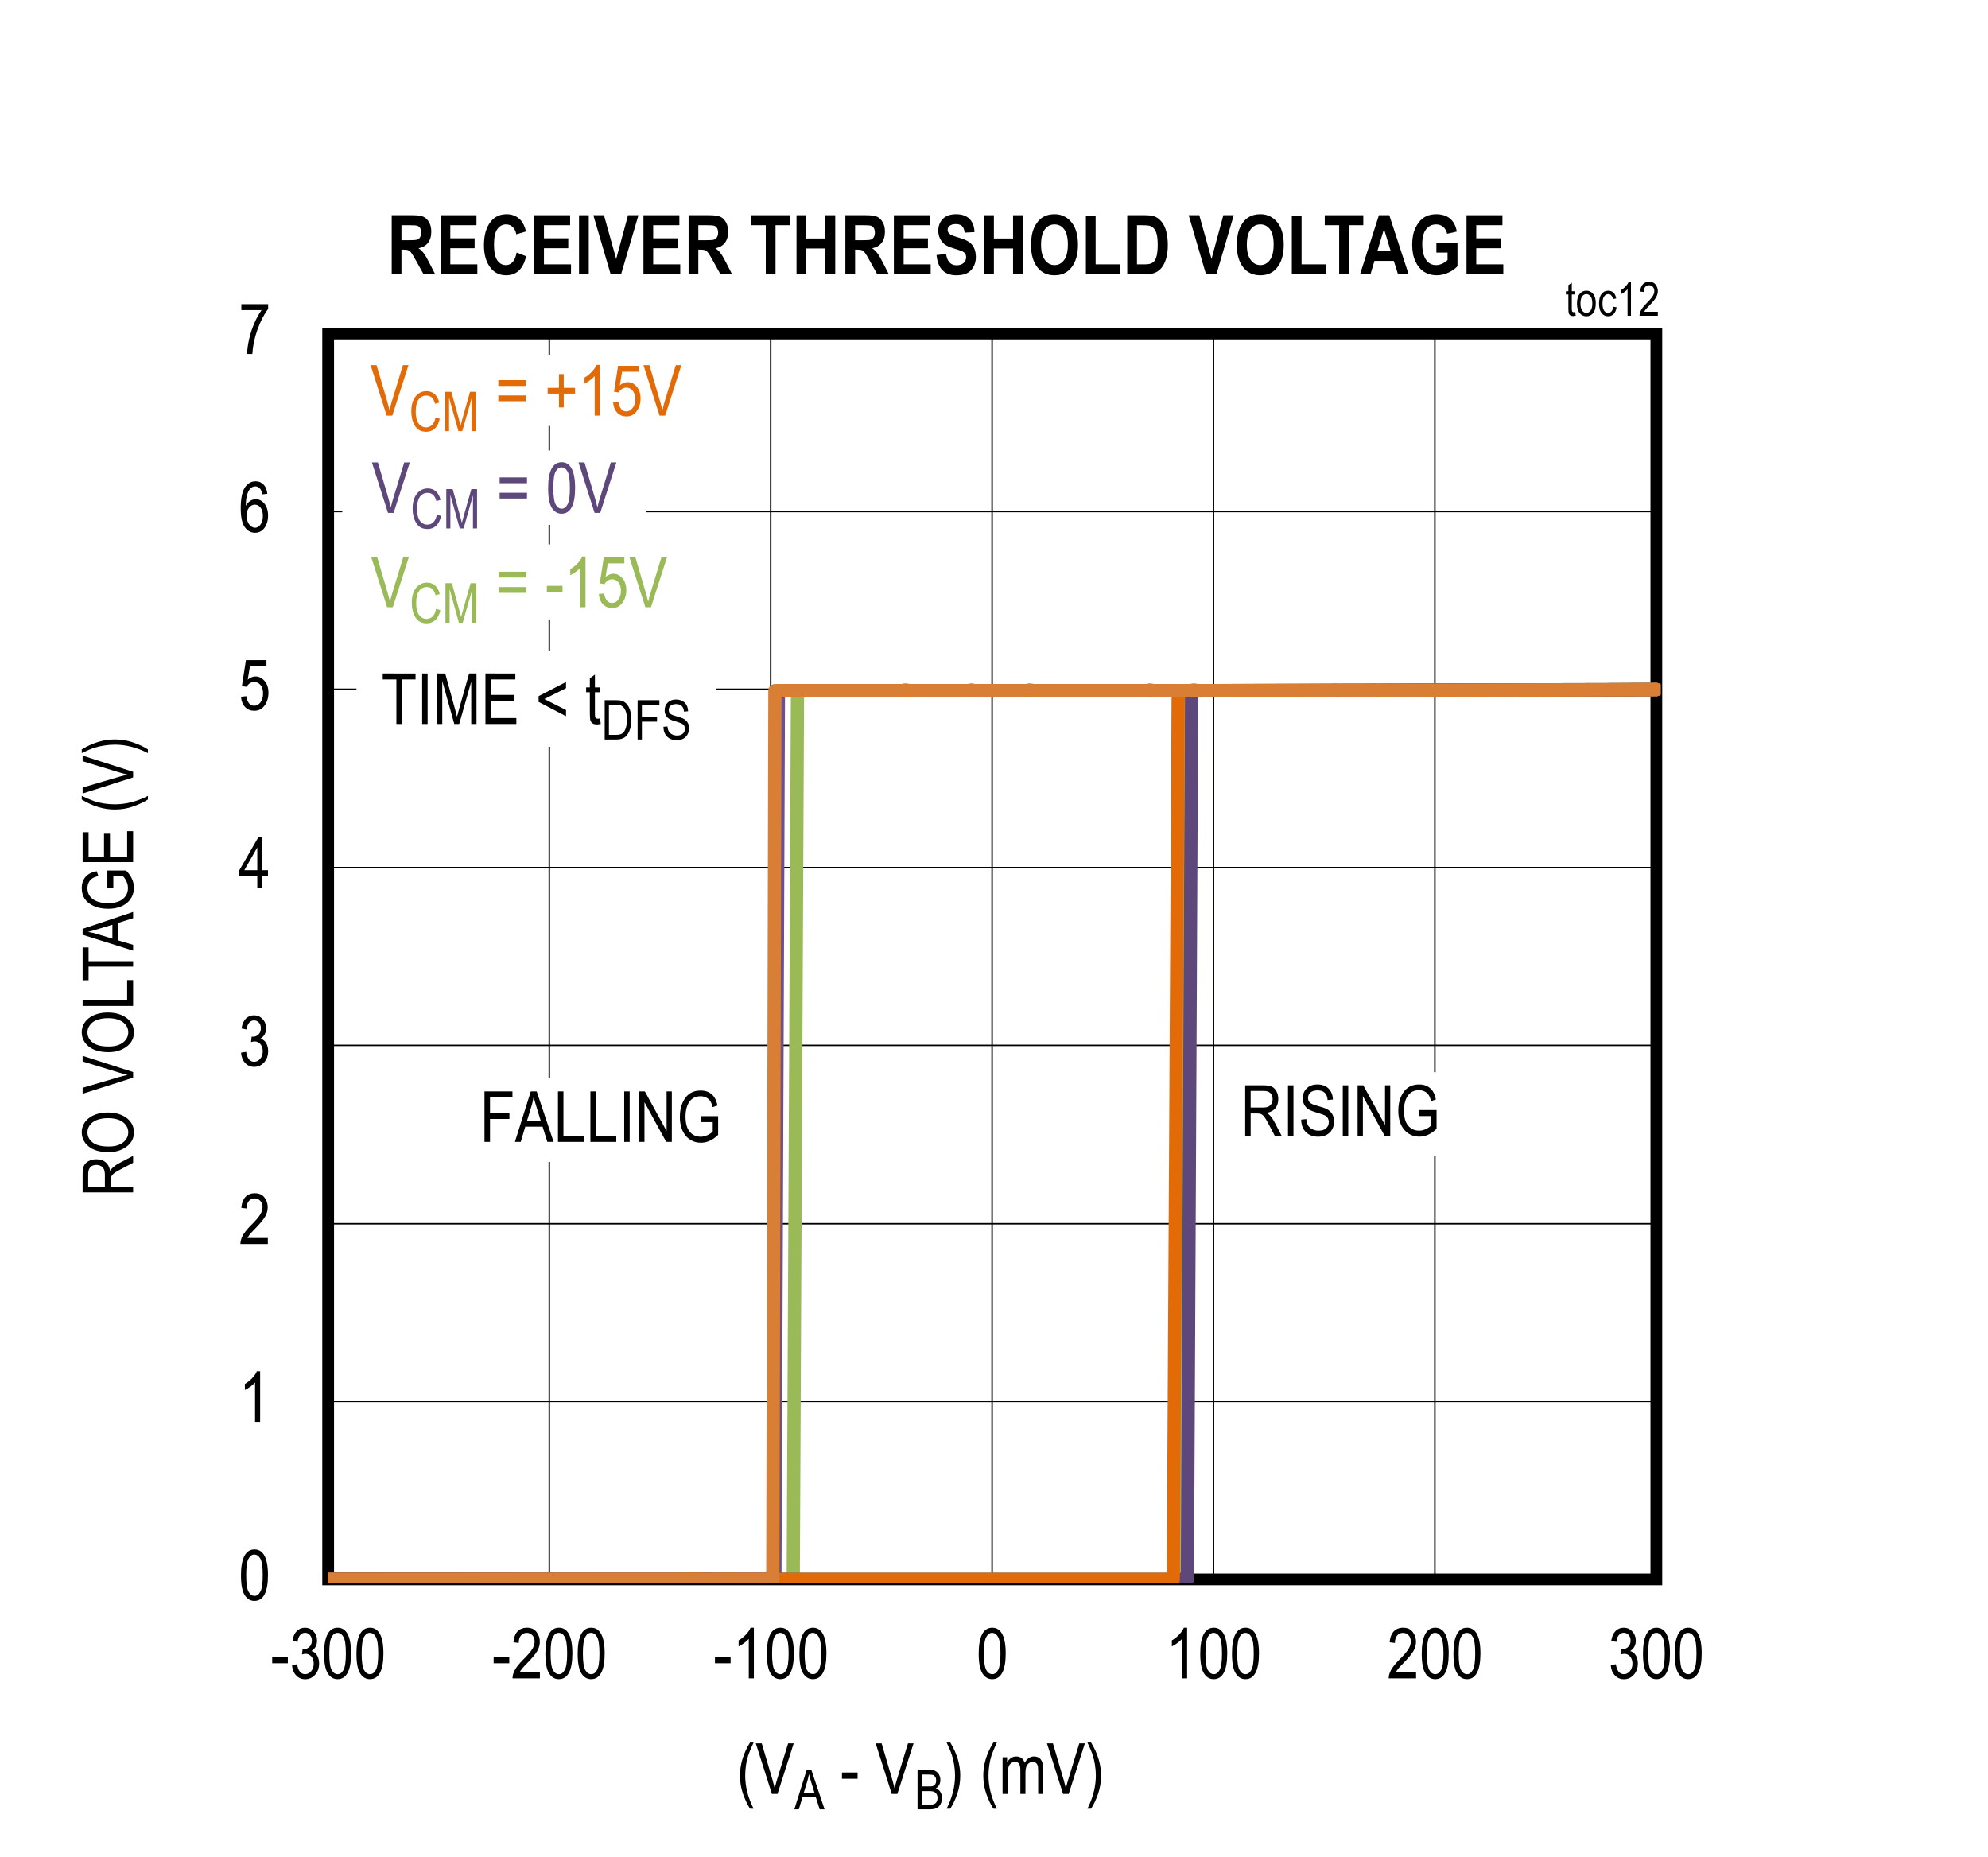 <?xml version="1.0" encoding="UTF-8"?>
<svg height="467.801pt" id="svg722" inkscape:version="0.92.5 (2060ec1f9f, 2020-04-08)" sodipodi:docname="chart12.svg" version="1.2" viewBox="0 0 500.762 467.801" width="500.762pt" xmlns="http://www.w3.org/2000/svg" xmlns:cc="http://creativecommons.org/ns#" xmlns:dc="http://purl.org/dc/elements/1.1/" xmlns:inkscape="http://www.inkscape.org/namespaces/inkscape" xmlns:rdf="http://www.w3.org/1999/02/22-rdf-syntax-ns#" xmlns:sodipodi="http://sodipodi.sourceforge.net/DTD/sodipodi-0.dtd" xmlns:svg="http://www.w3.org/2000/svg" xmlns:xlink="http://www.w3.org/1999/xlink">
  <rect x="0" y="0" width="500.762" height="467.801" fill="#333333" stroke="none"/>
  <sodipodi:namedview bordercolor="#666666" borderopacity="1" gridtolerance="10" guidetolerance="10" id="namedview724" inkscape:current-layer="svg722" inkscape:cx="333.92187" inkscape:cy="311.96875" inkscape:pageopacity="0" inkscape:pageshadow="2" inkscape:window-height="480" inkscape:window-maximized="0" inkscape:window-width="640" inkscape:window-x="0" inkscape:window-y="0" inkscape:zoom="0.26893939" objecttolerance="10" pagecolor="#ffffff" showgrid="false"/>
  <defs id="defs241">
    <g id="g230">
      <symbol id="glyph0-0" overflow="visible" style="overflow:visible">
        <path d="M 3.75,-11.109 H 0.375 V 0 H 3.75 Z m -0.391,0.375 v 10.281 h -2.562 v -10.281 z m 0,0" id="path2" inkscape:connector-curvature="0" style="stroke:none"/>
      </symbol>
      <symbol id="glyph0-1" overflow="visible" style="overflow:visible">
        <path d="m 0.578,-6.266 c 0,2.375 0.312,4.047 0.953,5.031 0.625,0.969 1.438,1.438 2.438,1.438 2.266,0 3.406,-2.234 3.406,-6.469 0,-2.375 -0.344,-4.094 -1.031,-5.172 -0.578,-0.891 -1.359,-1.328 -2.359,-1.328 -2.234,0 -3.406,2.219 -3.406,6.5 z m 1.312,0 c 0,-2.047 0.188,-3.438 0.578,-4.141 0.391,-0.719 0.875,-1.062 1.453,-1.062 0.641,0 1.156,0.344 1.547,1.047 0.391,0.703 0.594,2.078 0.594,4.156 0,2.047 -0.203,3.422 -0.594,4.125 C 5.078,-1.422 4.594,-1.062 4,-1.062 3.391,-1.062 2.875,-1.406 2.484,-2.109 2.094,-2.812 1.891,-4.203 1.891,-6.266 Z m 0,0" id="path5" inkscape:connector-curvature="0" style="stroke:none"/>
      </symbol>
      <symbol id="glyph0-2" overflow="visible" style="overflow:visible">
        <path d="m 4.578,-12.766 c -0.219,0.547 -0.609,1.125 -1.156,1.703 -0.531,0.578 -1.156,1.078 -1.859,1.484 V -8.062 C 1.984,-8.25 2.438,-8.531 2.938,-8.891 3.422,-9.25 3.828,-9.609 4.125,-9.953 V 0 h 1.281 v -12.766 z m 0,0" id="path8" inkscape:connector-curvature="0" style="stroke:none"/>
      </symbol>
      <symbol id="glyph0-3" overflow="visible" style="overflow:visible">
        <path d="m 0.594,-3.359 c 0.078,1.094 0.438,1.969 1.047,2.609 0.625,0.656 1.375,0.969 2.266,0.969 0.969,0 1.797,-0.359 2.484,-1.109 C 7.062,-1.625 7.422,-2.578 7.422,-3.75 7.422,-4.859 7.047,-5.781 6.5,-6.312 6.234,-6.578 5.891,-6.781 5.469,-6.891 6.375,-7.406 6.906,-8.312 6.906,-9.469 c 0,-0.953 -0.297,-1.734 -0.891,-2.359 -0.578,-0.625 -1.312,-0.938 -2.141,-0.938 -0.812,0 -1.5,0.281 -2.062,0.828 -0.562,0.562 -0.922,1.375 -1.094,2.469 L 2,-9.188 c 0.172,-1.547 0.906,-2.297 1.891,-2.297 0.469,0 0.875,0.188 1.203,0.547 0.328,0.359 0.5,0.828 0.5,1.438 0,0.641 -0.203,1.156 -0.594,1.547 -0.391,0.391 -0.906,0.625 -1.531,0.578 l -0.203,-0.016 -0.156,1.375 c 0.359,-0.125 0.672,-0.172 0.906,-0.172 0.578,0 1.062,0.219 1.453,0.672 0.391,0.453 0.594,1.047 0.594,1.781 0,0.797 -0.219,1.438 -0.656,1.938 C 4.984,-1.312 4.469,-1.062 3.891,-1.062 c -1.078,0 -1.75,-0.844 -2.016,-2.5 z m 0,0" id="path11" inkscape:connector-curvature="0" style="stroke:none"/>
      </symbol>
      <symbol id="glyph0-4" overflow="visible" style="overflow:visible">
        <path d="M 5.969,-3.047 H 7.375 V -4.469 H 5.969 v -8.25 H 4.922 l -4.75,8.25 v 1.422 H 4.688 V 0 H 5.969 Z M 4.688,-10.203 V -4.469 H 1.422 Z m 0,0" id="path14" inkscape:connector-curvature="0" style="stroke:none"/>
      </symbol>
      <symbol id="glyph0-5" overflow="visible" style="overflow:visible">
        <path d="m 0.578,-3.328 c 0.094,1.109 0.438,1.969 1.062,2.609 0.609,0.625 1.391,0.922 2.281,0.922 1.094,0 1.953,-0.422 2.594,-1.312 C 7.172,-2 7.5,-3.078 7.5,-4.312 c 0,-1.25 -0.328,-2.266 -0.984,-3 C 5.875,-8.062 5.125,-8.438 4.25,-8.438 c -0.688,0 -1.359,0.281 -1.969,0.797 l 0.562,-3.406 H 7 v -1.5 H 1.828 l -1.016,6.531 1.203,0.188 C 2.406,-6.594 3.125,-7.047 3.906,-7.047 c 0.641,0 1.172,0.25 1.594,0.75 0.422,0.5 0.641,1.203 0.641,2.109 0,0.953 -0.219,1.719 -0.656,2.281 -0.438,0.562 -0.969,0.844 -1.578,0.844 -0.969,0 -1.766,-0.781 -1.984,-2.406 z m 0,0" id="path17" inkscape:connector-curvature="0" style="stroke:none"/>
      </symbol>
      <symbol id="glyph0-6" overflow="visible" style="overflow:visible">
        <path d="m 7.219,-9.609 c -0.109,-1.031 -0.438,-1.812 -0.969,-2.344 -0.547,-0.547 -1.203,-0.812 -1.984,-0.812 -1.094,0 -2,0.516 -2.703,1.562 -0.688,1.047 -1.047,2.797 -1.047,5.25 0,2.219 0.344,3.797 1.031,4.75 0.688,0.938 1.547,1.406 2.594,1.406 1.172,0 2.188,-0.625 2.797,-2 C 7.25,-2.5 7.406,-3.266 7.406,-4.125 c 0,-1.25 -0.312,-2.25 -0.922,-3 -0.625,-0.75 -1.344,-1.125 -2.172,-1.125 -0.984,0 -1.922,0.578 -2.516,1.688 0,-1.562 0.203,-2.734 0.594,-3.531 0.453,-0.938 1.047,-1.391 1.797,-1.391 0.469,0 0.891,0.203 1.219,0.609 0.234,0.281 0.422,0.75 0.547,1.391 z M 2,-4.125 c 0,-0.844 0.203,-1.5 0.609,-2 0.422,-0.5 0.906,-0.75 1.453,-0.75 0.562,0 1.062,0.25 1.453,0.75 0.391,0.5 0.578,1.203 0.578,2.094 0,0.922 -0.188,1.641 -0.594,2.172 C 5.109,-1.328 4.656,-1.062 4.156,-1.062 3.578,-1.062 3.078,-1.344 2.641,-1.906 2.219,-2.469 2,-3.203 2,-4.125 Z m 0,0" id="path20" inkscape:connector-curvature="0" style="stroke:none"/>
      </symbol>
      <symbol id="glyph0-7" overflow="visible" style="overflow:visible">
        <path d="m 5.766,-11.047 c -0.641,0.891 -1.25,1.984 -1.812,3.281 -0.562,1.281 -1,2.625 -1.328,4.047 C 2.312,-2.312 2.141,-1.062 2.125,0 H 3.438 C 3.562,-2.062 4,-4.141 4.766,-6.234 5.531,-8.328 6.406,-10.031 7.422,-11.344 v -1.203 h -6.75 v 1.5 z m 0,0" id="path23" inkscape:connector-curvature="0" style="stroke:none"/>
      </symbol>
      <symbol id="glyph0-8" overflow="visible" style="overflow:visible">
        <path d="m 4.391,-5.391 h -3.938 V -3.812 h 3.938 z m 0,0" id="path26" inkscape:connector-curvature="0" style="stroke:none"/>
      </symbol>
      <symbol id="glyph0-9" overflow="visible" style="overflow:visible">
        <path d="M 2.219,-1.5 C 2.344,-1.781 2.531,-2.062 2.75,-2.344 2.969,-2.641 3.469,-3.172 4.234,-3.953 5.438,-5.188 6.25,-6.172 6.672,-6.906 7.094,-7.656 7.312,-8.438 7.312,-9.25 c 0,-0.906 -0.281,-1.719 -0.828,-2.438 -0.547,-0.719 -1.344,-1.078 -2.406,-1.078 -1.953,0 -3.219,1.234 -3.406,3.672 L 2,-8.922 C 2,-9.75 2.188,-10.375 2.562,-10.812 c 0.391,-0.453 0.875,-0.656 1.469,-0.656 0.562,0 1.031,0.203 1.406,0.609 C 5.812,-10.453 6,-9.938 6,-9.281 c 0,0.562 -0.172,1.172 -0.547,1.828 -0.375,0.641 -1.156,1.562 -2.359,2.75 C 2.078,-3.672 1.375,-2.797 0.984,-2.031 0.594,-1.281 0.422,-0.609 0.438,0 h 6.891 v -1.5 z m 0,0" id="path29" inkscape:connector-curvature="0" style="stroke:none"/>
      </symbol>
      <symbol id="glyph0-10" overflow="visible" style="overflow:visible">
        <path d="m 4.312,3.734 c -1.422,-2.781 -2.125,-5.562 -2.125,-8.328 0,-1.812 0.297,-3.688 0.781,-5.172 0.266,-0.75 0.703,-1.812 1.344,-3.172 H 3.406 c -1.688,2.734 -2.531,5.516 -2.531,8.328 0,1.656 0.266,3.219 0.781,4.656 0.531,1.469 1.109,2.688 1.75,3.688 z m 0,0" id="path32" inkscape:connector-curvature="0" style="stroke:none"/>
      </symbol>
      <symbol id="glyph0-11" overflow="visible" style="overflow:visible">
        <path d="M 9.609,-12.719 H 8.203 L 5.375,-3.484 c -0.203,0.688 -0.391,1.391 -0.547,2.094 -0.156,-0.672 -0.344,-1.375 -0.547,-2.094 L 1.562,-12.719 h -1.5 L 4.109,0 H 5.531 Z m 0,0" id="path35" inkscape:connector-curvature="0" style="stroke:none"/>
      </symbol>
      <symbol id="glyph0-12" overflow="visible" style="overflow:visible">
        <path d="M 1.453,3.734 C 2.125,2.688 2.719,1.438 3.219,-0.016 c 0.5,-1.453 0.75,-2.984 0.75,-4.594 0,-2.812 -0.844,-5.594 -2.516,-8.328 H 0.531 c 0.656,1.359 1.094,2.422 1.328,3.172 0.25,0.75 0.438,1.562 0.578,2.469 0.141,0.891 0.219,1.781 0.219,2.703 0,2.766 -0.719,5.547 -2.125,8.328 z m 0,0" id="path38" inkscape:connector-curvature="0" style="stroke:none"/>
      </symbol>
      <symbol id="glyph0-13" overflow="visible" style="overflow:visible">
        <path d="" id="path41" inkscape:connector-curvature="0" style="stroke:none"/>
      </symbol>
      <symbol id="glyph0-14" overflow="visible" style="overflow:visible">
        <path d="m 2.234,-4.781 c 0,-1.25 0.156,-2.109 0.5,-2.578 0.344,-0.469 0.812,-0.703 1.391,-0.703 0.812,0 1.312,0.547 1.312,2.078 V 0 h 1.281 v -5.359 c 0,-0.938 0.172,-1.609 0.531,-2.047 0.344,-0.438 0.797,-0.656 1.344,-0.656 0.516,0 0.984,0.312 1.172,0.859 0.094,0.266 0.156,0.734 0.156,1.406 V 0 H 11.188 v -6.328 c 0,-2.156 -0.875,-3.094 -2.328,-3.094 -0.953,0 -1.734,0.531 -2.344,1.609 -0.297,-1.047 -1.062,-1.609 -2.125,-1.609 -0.953,0 -1.781,0.531 -2.297,1.5 V -9.219 H 0.953 V 0 h 1.281 z m 0,0" id="path44" inkscape:connector-curvature="0" style="stroke:none"/>
      </symbol>
      <symbol id="glyph0-15" overflow="visible" style="overflow:visible">
        <path d="m 0.797,-8.938 v 1.453 H 7.688 V -8.938 Z m 0,3.859 V -3.625 H 7.688 v -1.453 z m 0,0" id="path47" inkscape:connector-curvature="0" style="stroke:none"/>
      </symbol>
      <symbol id="glyph0-16" overflow="visible" style="overflow:visible">
        <path d="M 4.844,-5.547 H 7.688 V -7 H 4.844 v -3.469 H 3.641 V -7 h -2.844 v 1.453 h 2.844 V -2.062 H 4.844 Z m 0,0" id="path50" inkscape:connector-curvature="0" style="stroke:none"/>
      </symbol>
      <symbol id="glyph0-17" overflow="visible" style="overflow:visible">
        <path d="M 2.609,-5.781 H 7.5 v -1.5 H 2.609 v -3.938 h 5.656 v -1.5 H 1.219 V 0 h 1.391 z m 0,0" id="path53" inkscape:connector-curvature="0" style="stroke:none"/>
      </symbol>
      <symbol id="glyph0-18" overflow="visible" style="overflow:visible">
        <path d="M 2.594,-3.844 H 6.953 L 8.156,0 H 9.734 L 5.469,-12.719 H 3.984 l -4,12.719 h 1.469 z m 1.547,-5.109 c 0.25,-0.812 0.438,-1.609 0.562,-2.422 0.156,0.672 0.391,1.547 0.734,2.625 l 1.078,3.531 H 3 Z m 0,0" id="path56" inkscape:connector-curvature="0" style="stroke:none"/>
      </symbol>
      <symbol id="glyph0-19" overflow="visible" style="overflow:visible">
        <path d="M 7.562,-1.5 H 2.422 v -11.219 h -1.375 V 0 H 7.562 Z m 0,0" id="path59" inkscape:connector-curvature="0" style="stroke:none"/>
      </symbol>
      <symbol id="glyph0-20" overflow="visible" style="overflow:visible">
        <path d="m 2.766,-12.719 h -1.375 V 0 h 1.375 z m 0,0" id="path62" inkscape:connector-curvature="0" style="stroke:none"/>
      </symbol>
      <symbol id="glyph0-21" overflow="visible" style="overflow:visible">
        <path d="M 2.406,-10 7.891,0 h 1.406 v -12.719 h -1.312 v 9.984 L 2.5,-12.719 H 1.078 V 0 H 2.406 Z m 0,0" id="path65" inkscape:connector-curvature="0" style="stroke:none"/>
      </symbol>
      <symbol id="glyph0-22" overflow="visible" style="overflow:visible">
        <path d="M 9.094,-2.625 C 8.766,-2.266 8.312,-1.953 7.734,-1.688 7.172,-1.438 6.625,-1.297 6.078,-1.297 4.938,-1.297 4,-1.719 3.297,-2.562 c -0.719,-0.859 -1.062,-2.125 -1.062,-3.828 0,-2.234 0.719,-3.812 1.812,-4.547 C 4.594,-11.312 5.25,-11.5 6,-11.5 c 1.047,0 1.906,0.438 2.422,1.156 0.25,0.344 0.469,0.875 0.625,1.594 l 1.234,-0.406 c -0.359,-1.812 -1.094,-2.781 -2.234,-3.359 -0.578,-0.281 -1.25,-0.422 -2.016,-0.422 -2.062,0 -3.578,0.953 -4.516,3.016 -0.469,1.031 -0.703,2.234 -0.703,3.625 -0.016,4.109 2.297,6.516 5.312,6.5 1.531,0 2.969,-0.656 4.328,-1.969 v -4.719 H 6.031 v 1.5 h 3.062 z m 0,0" id="path68" inkscape:connector-curvature="0" style="stroke:none"/>
      </symbol>
      <symbol id="glyph0-23" overflow="visible" style="overflow:visible">
        <path d="m 2.5,-5.641 h 1.594 c 0.453,0 0.828,0.062 1.078,0.188 0.266,0.125 0.531,0.359 0.797,0.719 0.281,0.359 0.688,1.062 1.219,2.094 L 8.578,0 H 10.312 L 8.5,-3.469 C 8.188,-4.062 7.812,-4.594 7.406,-5.078 7.203,-5.312 6.906,-5.547 6.516,-5.781 c 1.922,-0.328 2.938,-1.562 2.938,-3.469 0,-0.734 -0.141,-1.375 -0.438,-1.922 C 8.719,-11.734 8.344,-12.125 7.875,-12.359 7.422,-12.594 6.703,-12.719 5.75,-12.719 H 1.125 V 0 H 2.5 Z M 5.797,-11.312 c 1.484,0 2.234,0.781 2.234,2.062 0,0.891 -0.422,1.594 -1.094,1.906 -0.344,0.156 -0.828,0.234 -1.469,0.234 H 2.5 V -11.312 Z m 0,0" id="path71" inkscape:connector-curvature="0" style="stroke:none"/>
      </symbol>
      <symbol id="glyph0-24" overflow="visible" style="overflow:visible">
        <path d="m 0.656,-4.078 c 0.031,1.312 0.422,2.375 1.188,3.141 0.781,0.766 1.797,1.156 3.094,1.156 1.656,0 2.828,-0.641 3.516,-1.828 0.328,-0.594 0.5,-1.266 0.5,-1.984 C 8.953,-5.062 8.312,-6.125 7.031,-6.781 6.625,-6.984 5.906,-7.219 4.859,-7.516 3.812,-7.797 3.141,-8.078 2.844,-8.375 2.531,-8.656 2.391,-9.062 2.391,-9.562 c 0,-1.109 0.844,-1.891 2.391,-1.891 1.547,0 2.406,0.781 2.547,2.438 l 1.328,-0.125 C 8.578,-11.469 7.094,-12.938 4.75,-12.938 c -1.125,0 -2.031,0.328 -2.688,0.984 -0.672,0.656 -1,1.484 -1,2.531 0,1.141 0.484,2.062 1.312,2.656 0.422,0.297 1.125,0.594 2.094,0.875 1.109,0.328 1.828,0.578 2.156,0.75 0.344,0.188 0.578,0.406 0.75,0.703 0.156,0.281 0.25,0.609 0.25,0.969 0,0.656 -0.219,1.172 -0.688,1.578 -0.453,0.406 -1.078,0.594 -1.906,0.594 -1.141,0 -2.109,-0.516 -2.609,-1.281 C 2.188,-2.969 2.031,-3.516 1.953,-4.219 Z m 0,0" id="path74" inkscape:connector-curvature="0" style="stroke:none"/>
      </symbol>
      <symbol id="glyph0-25" overflow="visible" style="overflow:visible">
        <path d="M 5.172,-11.219 H 8.625 v -1.5 H 0.359 v 1.5 h 3.438 V 0 h 1.375 z m 0,0" id="path77" inkscape:connector-curvature="0" style="stroke:none"/>
      </symbol>
      <symbol id="glyph0-26" overflow="visible" style="overflow:visible">
        <path d="M 2.406,-10.828 5.438,0 h 1.234 l 3.031,-10.641 V 0 H 11.031 V -12.719 H 9.172 l -2.5,8.844 C 6.422,-2.969 6.25,-2.297 6.125,-1.828 l -0.5,-1.891 -2.469,-9 H 1.078 V 0 H 2.406 Z m 0,0" id="path80" inkscape:connector-curvature="0" style="stroke:none"/>
      </symbol>
      <symbol id="glyph0-27" overflow="visible" style="overflow:visible">
        <path d="M 8.938,-1.5 H 2.531 v -4.328 h 5.766 v -1.5 H 2.531 V -11.219 H 8.688 v -1.5 H 1.156 V 0 H 8.938 Z m 0,0" id="path83" inkscape:connector-curvature="0" style="stroke:none"/>
      </symbol>
      <symbol id="glyph0-28" overflow="visible" style="overflow:visible">
        <path d="M 7.688,-3.516 2.219,-6.281 7.688,-9.016 v -1.562 l -6.906,3.562 V -5.562 l 6.906,3.609 z m 0,0" id="path86" inkscape:connector-curvature="0" style="stroke:none"/>
      </symbol>
      <symbol id="glyph0-29" overflow="visible" style="overflow:visible">
        <path d="m 3.797,-1.391 c -0.234,0.031 -0.422,0.062 -0.562,0.062 -0.312,0 -0.516,-0.109 -0.625,-0.312 C 2.531,-1.797 2.5,-2.109 2.5,-2.609 V -8 H 3.797 V -9.219 H 2.5 V -12.438 L 1.219,-11.5 v 2.281 H 0.281 V -8 h 0.938 v 5.297 c 0,0.922 0.062,1.531 0.156,1.828 0.094,0.312 0.297,0.547 0.562,0.734 0.266,0.172 0.625,0.25 1.078,0.25 0.281,0 0.594,-0.047 0.953,-0.125 z m 0,0" id="path89" inkscape:connector-curvature="0" style="stroke:none"/>
      </symbol>
      <symbol id="glyph1-0" overflow="visible" style="overflow:visible">
        <path d="M 3.766,-11.109 H 0.375 V 0 h 3.391 z m -0.406,0.375 v 10.281 h -2.562 v -10.281 z m 0,0" id="path92" inkscape:connector-curvature="0" style="stroke:none"/>
      </symbol>
      <symbol id="glyph1-1" overflow="visible" style="overflow:visible">
        <path d="M 2.219,-1.5 C 2.359,-1.781 2.531,-2.062 2.75,-2.359 2.984,-2.641 3.469,-3.172 4.234,-3.953 5.438,-5.188 6.25,-6.188 6.672,-6.922 7.109,-7.672 7.312,-8.453 7.312,-9.25 c 0,-0.922 -0.266,-1.734 -0.812,-2.453 -0.547,-0.719 -1.344,-1.078 -2.422,-1.078 -1.953,0 -3.219,1.25 -3.406,3.688 L 2,-8.938 c 0,-0.828 0.188,-1.453 0.562,-1.891 0.391,-0.438 0.875,-0.656 1.469,-0.656 0.562,0 1.031,0.203 1.406,0.609 0.375,0.406 0.578,0.938 0.578,1.578 0,0.578 -0.188,1.172 -0.562,1.828 -0.375,0.656 -1.156,1.578 -2.359,2.766 C 2.078,-3.688 1.375,-2.797 0.984,-2.047 0.594,-1.281 0.422,-0.609 0.438,0 h 6.906 v -1.5 z m 0,0" id="path95" inkscape:connector-curvature="0" style="stroke:none"/>
      </symbol>
      <symbol id="glyph2-0" overflow="visible" style="overflow:visible">
        <path d="m -11.109,-3.75 v 3.375 H 0 V -3.75 Z m 0.375,0.391 h 10.281 v 2.562 h -10.281 z m 0,0" id="path98" inkscape:connector-curvature="0" style="stroke:none"/>
      </symbol>
      <symbol id="glyph2-1" overflow="visible" style="overflow:visible">
        <path d="m -5.641,-2.5 v -1.594 c 0,-0.453 0.062,-0.828 0.188,-1.078 0.125,-0.266 0.359,-0.531 0.719,-0.797 0.359,-0.281 1.062,-0.688 2.094,-1.219 L 0,-8.578 V -10.312 L -3.469,-8.5 c -0.594,0.312 -1.125,0.688 -1.609,1.094 -0.234,0.203 -0.469,0.5 -0.703,0.891 -0.328,-1.922 -1.562,-2.938 -3.469,-2.938 -0.734,0 -1.375,0.141 -1.922,0.438 -0.562,0.297 -0.953,0.672 -1.188,1.141 -0.234,0.453 -0.359,1.172 -0.359,2.125 v 4.625 H 0 V -2.5 Z M -11.312,-5.797 c 0,-1.484 0.781,-2.234 2.062,-2.234 0.891,0 1.594,0.422 1.906,1.094 0.156,0.344 0.234,0.828 0.234,1.469 V -2.5 H -11.312 Z m 0,0" id="path101" inkscape:connector-curvature="0" style="stroke:none"/>
      </symbol>
      <symbol id="glyph2-2" overflow="visible" style="overflow:visible">
        <path d="m -6.188,-0.734 c 1.719,0 3.172,-0.422 4.391,-1.281 1.344,-0.938 2,-2.172 2,-3.703 0,-1.531 -0.641,-2.766 -1.953,-3.703 -1.188,-0.859 -2.719,-1.281 -4.594,-1.297 -4.125,-0.016 -6.625,2.25 -6.594,4.984 0,1.422 0.578,2.609 1.75,3.562 1.156,0.953 2.828,1.438 5,1.438 z m 0.016,-1.422 c -1.812,0 -3.156,-0.344 -4.016,-1.016 C -11.062,-3.844 -11.5,-4.703 -11.5,-5.75 c 0,-0.641 0.203,-1.234 0.609,-1.781 C -10.5,-8.078 -9.969,-8.5 -9.312,-8.766 c 0.859,-0.344 1.828,-0.531 2.922,-0.531 1.703,0 2.984,0.359 3.859,1.031 0.875,0.688 1.312,1.531 1.312,2.547 0,0.984 -0.438,1.844 -1.297,2.531 -0.875,0.688 -2.078,1.031 -3.656,1.031 z m 0,0" id="path104" inkscape:connector-curvature="0" style="stroke:none"/>
      </symbol>
      <symbol id="glyph2-3" overflow="visible" style="overflow:visible">
        <path d="" id="path107" inkscape:connector-curvature="0" style="stroke:none"/>
      </symbol>
      <symbol id="glyph2-4" overflow="visible" style="overflow:visible">
        <path d="m -12.719,-9.609 v 1.406 L -3.484,-5.375 c 0.688,0.203 1.391,0.391 2.094,0.547 -0.672,0.156 -1.375,0.344 -2.094,0.547 l -9.234,2.719 v 1.5 L 0,-4.109 V -5.531 Z m 0,0" id="path110" inkscape:connector-curvature="0" style="stroke:none"/>
      </symbol>
      <symbol id="glyph2-5" overflow="visible" style="overflow:visible">
        <path d="m -1.5,-7.562 v 5.141 h -11.219 v 1.375 H 0 V -7.562 Z m 0,0" id="path113" inkscape:connector-curvature="0" style="stroke:none"/>
      </symbol>
      <symbol id="glyph2-6" overflow="visible" style="overflow:visible">
        <path d="M -11.219,-5.172 V -8.625 h -1.5 v 8.266 h 1.5 v -3.438 H 0 v -1.375 z m 0,0" id="path116" inkscape:connector-curvature="0" style="stroke:none"/>
      </symbol>
      <symbol id="glyph2-7" overflow="visible" style="overflow:visible">
        <path d="M -3.844,-2.594 V -6.953 L 0,-8.156 v -1.578 l -12.719,4.266 v 1.484 l 12.719,4 v -1.469 z m -5.109,-1.547 c -0.812,-0.25 -1.609,-0.438 -2.422,-0.562 0.672,-0.156 1.547,-0.391 2.625,-0.734 l 3.531,-1.078 V -3 Z m 0,0" id="path119" inkscape:connector-curvature="0" style="stroke:none"/>
      </symbol>
      <symbol id="glyph2-8" overflow="visible" style="overflow:visible">
        <path d="m -2.625,-9.094 c 0.359,0.328 0.672,0.781 0.938,1.359 0.25,0.562 0.391,1.109 0.391,1.656 0,1.141 -0.422,2.078 -1.266,2.781 -0.859,0.719 -2.125,1.062 -3.828,1.062 -2.234,0 -3.812,-0.719 -4.547,-1.812 C -11.312,-4.594 -11.5,-5.25 -11.5,-6 c 0,-1.047 0.438,-1.906 1.156,-2.422 0.344,-0.25 0.875,-0.469 1.594,-0.625 l -0.406,-1.234 c -1.812,0.359 -2.781,1.094 -3.359,2.234 -0.281,0.578 -0.422,1.25 -0.422,2.016 0,2.062 0.953,3.578 3.016,4.516 1.031,0.469 2.234,0.703 3.625,0.703 4.109,0.016 6.516,-2.297 6.5,-5.312 0,-1.531 -0.656,-2.969 -1.969,-4.328 h -4.719 v 4.422 h 1.5 v -3.062 z m 0,0" id="path122" inkscape:connector-curvature="0" style="stroke:none"/>
      </symbol>
      <symbol id="glyph2-9" overflow="visible" style="overflow:visible">
        <path d="m -1.5,-8.938 v 6.406 h -4.328 v -5.766 h -1.5 V -2.531 H -11.219 V -8.688 h -1.5 v 7.531 H 0 V -8.938 Z m 0,0" id="path125" inkscape:connector-curvature="0" style="stroke:none"/>
      </symbol>
      <symbol id="glyph2-10" overflow="visible" style="overflow:visible">
        <path d="m 3.734,-4.312 c -2.781,1.422 -5.562,2.125 -8.328,2.125 -1.812,0 -3.688,-0.297 -5.172,-0.781 -0.75,-0.266 -1.812,-0.703 -3.172,-1.344 v 0.906 c 2.734,1.688 5.516,2.531 8.328,2.531 1.656,0 3.219,-0.266 4.656,-0.781 1.469,-0.531 2.688,-1.109 3.688,-1.75 z m 0,0" id="path128" inkscape:connector-curvature="0" style="stroke:none"/>
      </symbol>
      <symbol id="glyph2-11" overflow="visible" style="overflow:visible">
        <path d="M 3.734,-1.453 C 2.688,-2.125 1.438,-2.719 -0.016,-3.219 c -1.453,-0.5 -2.984,-0.75 -4.594,-0.75 -2.812,0 -5.594,0.844 -8.328,2.516 v 0.922 c 1.359,-0.656 2.422,-1.094 3.172,-1.328 0.75,-0.25 1.562,-0.438 2.469,-0.578 0.891,-0.141 1.781,-0.219 2.703,-0.219 2.766,0 5.547,0.719 8.328,2.125 z m 0,0" id="path131" inkscape:connector-curvature="0" style="stroke:none"/>
      </symbol>
      <symbol id="glyph3-0" overflow="visible" style="overflow:visible">
        <path d="M 2.938,-8.672 H 0.297 V 0 H 2.938 Z M 2.625,-8.375 v 8.016 H 0.609 V -8.375 Z m 0,0" id="path134" inkscape:connector-curvature="0" style="stroke:none"/>
      </symbol>
      <symbol id="glyph3-1" overflow="visible" style="overflow:visible">
        <path d="M 2.031,-3.016 H 5.422 L 6.375,0 H 7.609 L 4.281,-9.938 H 3.109 L 0,0 h 1.125 z m 1.203,-3.969 c 0.188,-0.641 0.344,-1.266 0.438,-1.906 0.125,0.531 0.312,1.219 0.578,2.062 l 0.844,2.75 h -2.75 z m 0,0" id="path137" inkscape:connector-curvature="0" style="stroke:none"/>
      </symbol>
      <symbol id="glyph3-2" overflow="visible" style="overflow:visible">
        <path d="M 3.938,0 C 4.656,0 5.219,-0.109 5.641,-0.312 6.047,-0.516 6.375,-0.844 6.625,-1.297 6.875,-1.75 6.984,-2.281 6.984,-2.875 c 0,-1.219 -0.578,-2.062 -1.531,-2.406 C 6.188,-5.719 6.594,-6.484 6.594,-7.391 6.594,-7.891 6.484,-8.344 6.25,-8.75 6.016,-9.156 5.719,-9.453 5.359,-9.641 5,-9.844 4.516,-9.938 3.891,-9.938 H 0.844 V 0 Z M 3.547,-8.766 c 0.594,0 1,0.047 1.234,0.141 0.219,0.094 0.406,0.266 0.547,0.5 0.141,0.234 0.203,0.531 0.203,0.875 0,0.766 -0.312,1.219 -0.875,1.391 -0.188,0.078 -0.516,0.094 -0.984,0.094 h -1.75 v -3 z m 0.25,4.172 c 0.562,0 0.969,0.078 1.219,0.188 0.266,0.125 0.469,0.312 0.625,0.578 0.156,0.25 0.234,0.562 0.234,0.938 0,0.812 -0.328,1.359 -0.938,1.594 -0.219,0.078 -0.547,0.125 -1,0.125 H 1.922 V -4.594 Z m 0,0" id="path140" inkscape:connector-curvature="0" style="stroke:none"/>
      </symbol>
      <symbol id="glyph3-3" overflow="visible" style="overflow:visible">
        <path d="M 6.656,-3.484 C 6.516,-2.641 6.219,-2 5.797,-1.578 c -0.422,0.406 -0.922,0.625 -1.516,0.625 -0.797,0 -1.422,-0.344 -1.906,-1.016 -0.484,-0.688 -0.734,-1.703 -0.719,-3.062 0,-2.719 1.125,-3.953 2.719,-3.953 1.078,0 1.812,0.703 2.172,2.078 L 7.594,-7.203 C 7.375,-8.156 6.984,-8.875 6.422,-9.359 c -0.562,-0.5 -1.25,-0.734 -2.031,-0.734 -2.141,-0.016 -3.875,1.781 -3.844,5.062 0,1.109 0.172,2.062 0.5,2.875 0.344,0.812 0.781,1.406 1.312,1.781 0.547,0.359 1.188,0.531 1.938,0.531 1.719,0 2.969,-1.078 3.453,-3.312 z m 0,0" id="path143" inkscape:connector-curvature="0" style="stroke:none"/>
      </symbol>
      <symbol id="glyph3-4" overflow="visible" style="overflow:visible">
        <path d="M 1.891,-8.453 4.234,0 h 0.969 l 2.375,-8.312 V 0 H 8.625 V -9.938 H 7.172 L 5.219,-3.016 c -0.203,0.688 -0.344,1.219 -0.438,1.594 L 4.391,-2.906 2.469,-9.938 h -1.625 V 0 h 1.047 z m 0,0" id="path146" inkscape:connector-curvature="0" style="stroke:none"/>
      </symbol>
      <symbol id="glyph4-0" overflow="visible" style="overflow:visible">
        <path d="m 4.391,-12.984 h -3.938 V 0 h 3.938 z m -0.469,0.438 V -0.531 h -3 v -12.016 z m 0,0" id="path149" inkscape:connector-curvature="0" style="stroke:none"/>
      </symbol>
      <symbol id="glyph4-1" overflow="visible" style="overflow:visible">
        <path d="M 3.703,-6.203 H 4.219 c 0.562,0 0.984,0.047 1.234,0.172 0.25,0.109 0.5,0.312 0.719,0.609 0.234,0.281 0.672,1.016 1.312,2.188 L 9.281,0 h 2.922 L 10.719,-2.906 C 10.125,-4.062 9.656,-4.875 9.312,-5.312 8.969,-5.781 8.531,-6.188 8,-6.562 c 2.062,-0.375 3.219,-1.828 3.219,-4.156 0,-0.922 -0.172,-1.703 -0.547,-2.359 C 10.312,-13.734 9.844,-14.203 9.281,-14.469 8.703,-14.75 7.766,-14.875 6.438,-14.875 H 1.25 V 0 H 3.703 Z M 5.625,-12.359 c 1.109,0 1.766,0.047 2,0.109 0.656,0.219 1.062,0.797 1.062,1.734 0,0.984 -0.422,1.594 -1.031,1.797 -0.297,0.094 -1.016,0.141 -2.125,0.141 H 3.703 v -3.781 z m 0,0" id="path152" inkscape:connector-curvature="0" style="stroke:none"/>
      </symbol>
      <symbol id="glyph4-2" overflow="visible" style="overflow:visible">
        <path d="m 10.516,-2.5 h -6.812 v -4.062 h 6.125 v -2.5 h -6.125 v -3.297 h 6.594 V -14.875 H 1.25 V 0 h 9.266 z m 0,0" id="path155" inkscape:connector-curvature="0" style="stroke:none"/>
      </symbol>
      <symbol id="glyph4-3" overflow="visible" style="overflow:visible">
        <path d="M 9.047,-5.469 C 8.641,-3.281 7.641,-2.312 6.344,-2.312 5.453,-2.312 4.734,-2.703 4.188,-3.5 3.625,-4.297 3.344,-5.625 3.344,-7.5 c 0,-1.812 0.281,-3.109 0.859,-3.891 0.562,-0.781 1.297,-1.172 2.203,-1.172 1.25,0 2.25,0.891 2.562,2.5 l 2.438,-0.719 C 11.094,-12.078 10.625,-13.062 9.969,-13.734 9.047,-14.656 7.906,-15.125 6.531,-15.125 c -1.672,0 -3.016,0.609 -4,1.859 C 1.375,-11.828 0.812,-9.844 0.812,-7.312 0.812,-4.906 1.375,-3 2.516,-1.578 3.5,-0.359 4.797,0.25 6.375,0.25 c 2.531,0 4.312,-1.469 5.062,-4.797 z m 0,0" id="path158" inkscape:connector-curvature="0" style="stroke:none"/>
      </symbol>
      <symbol id="glyph4-4" overflow="visible" style="overflow:visible">
        <path d="M 3.625,-14.875 H 1.172 V 0 H 3.625 Z m 0,0" id="path161" inkscape:connector-curvature="0" style="stroke:none"/>
      </symbol>
      <symbol id="glyph4-5" overflow="visible" style="overflow:visible">
        <path d="m 11.359,-14.875 h -2.625 L 5.75,-3.859 2.672,-14.875 H 0 L 4.359,0 h 2.625 z m 0,0" id="path164" inkscape:connector-curvature="0" style="stroke:none"/>
      </symbol>
      <symbol id="glyph4-6" overflow="visible" style="overflow:visible">
        <path d="" id="path167" inkscape:connector-curvature="0" style="stroke:none"/>
      </symbol>
      <symbol id="glyph4-7" overflow="visible" style="overflow:visible">
        <path d="m 6.438,-12.359 h 3.625 V -14.875 H 0.359 v 2.516 h 3.625 V 0 H 6.438 Z m 0,0" id="path170" inkscape:connector-curvature="0" style="stroke:none"/>
      </symbol>
      <symbol id="glyph4-8" overflow="visible" style="overflow:visible">
        <path d="M 3.703,-6.5 H 8.531 V 0 H 11 V -14.875 H 8.531 v 5.859 H 3.703 V -14.875 H 1.25 V 0 h 2.453 z m 0,0" id="path173" inkscape:connector-curvature="0" style="stroke:none"/>
      </symbol>
      <symbol id="glyph4-9" overflow="visible" style="overflow:visible">
        <path d="m 0.625,-4.844 c 0.328,3.406 2,5.094 4.984,5.094 1.703,0 2.938,-0.422 3.719,-1.312 0.812,-0.875 1.203,-1.969 1.203,-3.25 0,-1.781 -0.594,-3.031 -1.703,-3.812 C 8.281,-8.516 7.391,-8.906 6.156,-9.25 4.984,-9.594 4.234,-9.891 3.906,-10.172 3.578,-10.438 3.422,-10.781 3.422,-11.188 c 0,-0.828 0.734,-1.453 2.062,-1.453 0.672,0 1.188,0.156 1.531,0.469 0.359,0.312 0.594,0.875 0.703,1.688 L 10.188,-10.625 C 10.141,-12.078 9.703,-13.188 8.906,-13.969 8.109,-14.75 6.984,-15.125 5.547,-15.125 c -1.906,0 -3.188,0.672 -3.938,1.969 -0.359,0.641 -0.547,1.375 -0.547,2.188 0,1.391 0.625,2.672 1.594,3.422 0.484,0.375 1.266,0.719 2.312,1.031 1.156,0.359 1.906,0.625 2.203,0.766 0.312,0.156 0.531,0.359 0.688,0.578 0.141,0.234 0.219,0.531 0.219,0.875 0,0.578 -0.219,1.047 -0.641,1.453 -0.422,0.375 -1.016,0.578 -1.75,0.578 -1.5,0 -2.391,-0.969 -2.656,-2.859 z m 0,0" id="path176" inkscape:connector-curvature="0" style="stroke:none"/>
      </symbol>
      <symbol id="glyph4-10" overflow="visible" style="overflow:visible">
        <path d="m 0.75,-7.344 c 0,2.438 0.578,4.359 1.75,5.766 C 3.516,-0.359 4.906,0.25 6.672,0.25 8.438,0.25 9.812,-0.359 10.844,-1.609 12,-3 12.578,-4.953 12.578,-7.438 c 0,-2.469 -0.547,-4.359 -1.656,-5.688 -1.094,-1.328 -2.516,-2 -4.25,-2 -2.406,0 -4.078,1.109 -5.141,3.406 C 1.016,-10.578 0.75,-9.125 0.75,-7.344 Z m 2.531,-0.109 c 0,-1.734 0.328,-3.031 0.953,-3.859 0.625,-0.828 1.438,-1.25 2.438,-1.25 1.016,0 1.812,0.422 2.438,1.234 C 9.719,-10.5 10.031,-9.219 10.031,-7.5 c 0,1.75 -0.312,3.062 -0.953,3.922 C 8.438,-2.734 7.641,-2.312 6.672,-2.312 5.719,-2.312 4.906,-2.734 4.266,-3.594 3.609,-4.453 3.281,-5.734 3.281,-7.453 Z m 0,0" id="path179" inkscape:connector-curvature="0" style="stroke:none"/>
      </symbol>
      <symbol id="glyph4-11" overflow="visible" style="overflow:visible">
        <path d="m 9.891,-2.5 h -6.125 V -14.75 H 1.312 V 0 h 8.578 z m 0,0" id="path182" inkscape:connector-curvature="0" style="stroke:none"/>
      </symbol>
      <symbol id="glyph4-12" overflow="visible" style="overflow:visible">
        <path d="M 5.859,0 C 7.844,0 9.016,-0.562 9.906,-1.672 10.812,-2.781 11.453,-4.719 11.453,-7.281 11.453,-10.141 10.875,-12 9.891,-13.219 9.406,-13.812 8.875,-14.234 8.297,-14.484 7.719,-14.75 6.859,-14.875 5.719,-14.875 H 1.234 V 0 Z m -1.062,-12.359 c 0.984,0 1.656,0.047 2,0.125 C 7.719,-12 8.375,-11.266 8.672,-10 c 0.156,0.641 0.234,1.5 0.234,2.609 0,2.109 -0.328,3.375 -0.781,3.984 C 7.891,-3.109 7.594,-2.875 7.25,-2.734 6.891,-2.578 6.328,-2.5 5.531,-2.5 H 3.688 v -9.859 z m 0,0" id="path185" inkscape:connector-curvature="0" style="stroke:none"/>
      </symbol>
      <symbol id="glyph4-13" overflow="visible" style="overflow:visible">
        <path d="M 4.75,-14.875 0,0 h 2.625 l 1,-3.375 H 8.5 L 9.562,0 h 2.672 l -4.875,-14.875 z m 1.281,3.469 1.672,5.516 H 4.375 Z m 0,0" id="path188" inkscape:connector-curvature="0" style="stroke:none"/>
      </symbol>
      <symbol id="glyph4-14" overflow="visible" style="overflow:visible">
        <path d="m 9.734,-3.578 c -0.812,0.781 -1.906,1.266 -2.875,1.266 -1.031,0 -1.844,-0.406 -2.453,-1.203 -0.688,-0.938 -1.047,-2.297 -1.047,-4.094 0,-1.672 0.328,-2.906 0.969,-3.719 0.656,-0.828 1.5,-1.234 2.547,-1.234 1.359,0 2.391,0.828 2.75,2.359 L 12.062,-10.75 c -0.5,-2.875 -2.266,-4.375 -5.188,-4.375 -2.422,0 -4.156,1.141 -5.234,3.469 -0.562,1.172 -0.812,2.562 -0.812,4.203 0,1.594 0.25,2.984 0.797,4.172 0.531,1.172 1.266,2.047 2.188,2.656 C 4.734,-0.047 5.797,0.25 7,0.25 c 0.984,0 1.969,-0.234 2.953,-0.672 0.984,-0.453 1.734,-1 2.281,-1.625 V -7.969 h -5.312 v 2.5 h 2.812 z m 0,0" id="path191" inkscape:connector-curvature="0" style="stroke:none"/>
      </symbol>
      <symbol id="glyph5-0" overflow="visible" style="overflow:visible">
        <path d="M 2.516,-7.438 H 0.25 V 0 H 2.516 Z M 2.25,-7.188 v 6.875 H 0.531 v -6.875 z m 0,0" id="path194" inkscape:connector-curvature="0" style="stroke:none"/>
      </symbol>
      <symbol id="glyph5-1" overflow="visible" style="overflow:visible">
        <path d="m 2.547,-0.938 c -0.156,0.031 -0.281,0.047 -0.391,0.047 -0.203,0 -0.328,-0.078 -0.406,-0.219 C 1.703,-1.203 1.672,-1.422 1.672,-1.75 v -3.609 h 0.875 v -0.812 h -0.875 v -2.156 l -0.859,0.625 v 1.531 h -0.625 v 0.812 h 0.625 V -1.812 c 0,0.609 0.047,1.031 0.109,1.234 0.062,0.203 0.188,0.359 0.375,0.484 0.188,0.109 0.422,0.172 0.719,0.172 0.188,0 0.406,-0.031 0.641,-0.094 z m 0,0" id="path197" inkscape:connector-curvature="0" style="stroke:none"/>
      </symbol>
      <symbol id="glyph5-2" overflow="visible" style="overflow:visible">
        <path d="m 0.312,-3.094 c 0,1.078 0.219,1.875 0.672,2.422 C 1.438,-0.141 2,0.141 2.688,0.141 c 0.688,0 1.25,-0.281 1.703,-0.812 0.438,-0.547 0.656,-1.375 0.656,-2.484 C 5.047,-4.172 4.828,-4.953 4.375,-5.5 3.922,-6.047 3.359,-6.312 2.688,-6.312 2,-6.312 1.422,-6.047 0.984,-5.5 0.531,-4.953 0.312,-4.156 0.312,-3.094 Z m 0.875,0 c 0,-0.781 0.141,-1.375 0.422,-1.766 C 1.906,-5.25 2.25,-5.453 2.656,-5.453 c 0.438,0 0.797,0.203 1.078,0.594 0.297,0.391 0.438,0.969 0.438,1.766 0,0.797 -0.141,1.391 -0.438,1.781 -0.281,0.391 -0.625,0.594 -1.031,0.594 -0.438,0 -0.797,-0.188 -1.078,-0.578 -0.297,-0.391 -0.438,-1 -0.438,-1.797 z m 0,0" id="path200" inkscape:connector-curvature="0" style="stroke:none"/>
      </symbol>
      <symbol id="glyph5-3" overflow="visible" style="overflow:visible">
        <path d="m 3.953,-2.266 c -0.125,1.062 -0.625,1.547 -1.281,1.547 -0.406,0 -0.75,-0.188 -1.016,-0.562 C 1.391,-1.656 1.25,-2.266 1.25,-3.109 c 0,-0.812 0.141,-1.406 0.422,-1.781 0.281,-0.375 0.625,-0.562 1.047,-0.562 0.562,0 0.984,0.406 1.156,1.25 l 0.828,-0.156 C 4.5,-5.656 3.734,-6.312 2.688,-6.312 2.016,-6.312 1.453,-6.047 1.016,-5.5 0.594,-4.969 0.375,-4.172 0.375,-3.094 c 0,1.062 0.219,1.875 0.641,2.422 0.422,0.531 0.984,0.812 1.641,0.812 0.547,0 1.016,-0.188 1.406,-0.578 0.391,-0.391 0.625,-0.953 0.734,-1.688 z m 0,0" id="path203" inkscape:connector-curvature="0" style="stroke:none"/>
      </symbol>
      <symbol id="glyph5-4" overflow="visible" style="overflow:visible">
        <path d="m 3.062,-8.562 c -0.141,0.375 -0.406,0.766 -0.766,1.156 -0.359,0.391 -0.781,0.719 -1.25,0.984 v 1.016 c 0.281,-0.125 0.594,-0.312 0.922,-0.547 0.328,-0.25 0.594,-0.484 0.797,-0.719 V 0 H 3.625 v -8.562 z m 0,0" id="path206" inkscape:connector-curvature="0" style="stroke:none"/>
      </symbol>
      <symbol id="glyph5-5" overflow="visible" style="overflow:visible">
        <path d="m 1.484,-1 c 0.094,-0.203 0.219,-0.391 0.359,-0.578 0.156,-0.188 0.484,-0.547 1,-1.062 0.797,-0.828 1.344,-1.5 1.625,-2 0.281,-0.5 0.438,-1.016 0.438,-1.562 0,-0.609 -0.188,-1.156 -0.562,-1.641 C 3.984,-8.312 3.453,-8.562 2.734,-8.562 c -1.312,0 -2.156,0.844 -2.281,2.469 l 0.891,0.109 c 0,-0.547 0.125,-0.969 0.375,-1.266 0.266,-0.297 0.578,-0.438 0.984,-0.438 0.375,0 0.688,0.141 0.938,0.406 0.25,0.281 0.375,0.625 0.375,1.062 0,0.375 -0.109,0.781 -0.359,1.219 -0.25,0.438 -0.781,1.047 -1.578,1.844 -0.688,0.688 -1.156,1.281 -1.422,1.797 -0.25,0.5 -0.375,0.953 -0.359,1.359 H 4.906 v -1 z m 0,0" id="path209" inkscape:connector-curvature="0" style="stroke:none"/>
      </symbol>
      <symbol id="glyph6-0" overflow="visible" style="overflow:visible">
        <path d="m 2.922,-8.656 h -2.625 V 0 h 2.625 z m -0.312,0.297 v 8 h -2 v -8 z m 0,0" id="path212" inkscape:connector-curvature="0" style="stroke:none"/>
      </symbol>
      <symbol id="glyph6-1" overflow="visible" style="overflow:visible">
        <path d="M 6.641,-3.469 C 6.5,-2.625 6.219,-2 5.781,-1.578 c -0.422,0.422 -0.922,0.625 -1.516,0.625 -0.781,0 -1.422,-0.344 -1.906,-1.016 -0.469,-0.688 -0.719,-1.688 -0.703,-3.047 0,-2.703 1.109,-3.953 2.703,-3.938 1.094,0 1.812,0.688 2.172,2.062 L 7.578,-7.188 C 7.359,-8.141 6.969,-8.859 6.406,-9.344 5.844,-9.828 5.172,-10.078 4.375,-10.078 c -2.125,0 -3.859,1.781 -3.828,5.062 0,1.094 0.156,2.062 0.5,2.859 0.344,0.812 0.781,1.406 1.312,1.781 0.531,0.359 1.188,0.531 1.938,0.531 C 6,0.156 7.25,-0.922 7.719,-3.141 Z m 0,0" id="path215" inkscape:connector-curvature="0" style="stroke:none"/>
      </symbol>
      <symbol id="glyph6-2" overflow="visible" style="overflow:visible">
        <path d="M 1.875,-8.438 4.234,0 h 0.969 L 7.562,-8.297 V 0 h 1.031 v -9.906 h -1.438 l -1.953,6.891 c -0.188,0.703 -0.344,1.219 -0.438,1.594 l -0.375,-1.469 -1.938,-7.016 H 0.844 V 0 H 1.875 Z m 0,0" id="path218" inkscape:connector-curvature="0" style="stroke:none"/>
      </symbol>
      <symbol id="glyph6-3" overflow="visible" style="overflow:visible">
        <path d="M 3.781,0 C 4.609,0 5.297,-0.156 5.812,-0.484 6.328,-0.812 6.75,-1.375 7.078,-2.156 c 0.328,-0.781 0.5,-1.734 0.5,-2.859 0,-2.578 -0.922,-4.234 -2.344,-4.719 C 4.875,-9.844 4.359,-9.906 3.656,-9.906 H 0.859 V 0 Z M 3.625,-8.734 c 0.641,0 1.094,0.062 1.375,0.188 0.422,0.203 0.781,0.578 1.047,1.156 0.281,0.578 0.422,1.359 0.422,2.375 0,0.938 -0.141,1.734 -0.391,2.406 C 5.875,-2.109 5.609,-1.734 5.25,-1.5 4.891,-1.281 4.359,-1.172 3.656,-1.172 H 1.922 v -7.562 z m 0,0" id="path221" inkscape:connector-curvature="0" style="stroke:none"/>
      </symbol>
      <symbol id="glyph6-4" overflow="visible" style="overflow:visible">
        <path d="m 2.031,-4.5 h 3.812 v -1.172 h -3.812 v -3.062 H 6.438 V -9.906 H 0.953 V 0 H 2.031 Z m 0,0" id="path224" inkscape:connector-curvature="0" style="stroke:none"/>
      </symbol>
      <symbol id="glyph6-5" overflow="visible" style="overflow:visible">
        <path d="m 0.516,-3.188 c 0.016,1.031 0.328,1.859 0.922,2.453 0.609,0.609 1.406,0.906 2.406,0.906 1.297,0 2.203,-0.5 2.734,-1.422 0.266,-0.469 0.406,-0.984 0.406,-1.562 0,-1.141 -0.516,-1.953 -1.5,-2.469 C 5.156,-5.438 4.594,-5.625 3.797,-5.859 2.969,-6.078 2.453,-6.297 2.203,-6.516 1.969,-6.75 1.859,-7.062 1.859,-7.453 c 0,-0.875 0.656,-1.469 1.875,-1.469 1.188,0 1.859,0.609 1.969,1.906 L 6.734,-7.125 c -0.047,-1.812 -1.219,-2.953 -3.031,-2.953 -0.891,0 -1.578,0.25 -2.094,0.766 -0.531,0.5 -0.781,1.156 -0.781,1.969 0,0.891 0.375,1.609 1.031,2.078 0.312,0.219 0.859,0.453 1.625,0.672 0.859,0.25 1.422,0.453 1.688,0.594 0.25,0.141 0.453,0.312 0.578,0.531 0.125,0.219 0.188,0.484 0.188,0.766 0,0.5 -0.172,0.906 -0.531,1.234 C 5.062,-1.156 4.562,-1 3.922,-1 3.031,-1 2.281,-1.406 1.891,-2.016 1.703,-2.312 1.578,-2.75 1.531,-3.297 Z m 0,0" id="path227" inkscape:connector-curvature="0" style="stroke:none"/>
      </symbol>
    </g>
    <clipPath id="clip1">
      <path d="M 145.559,72 H 646.32 V 540 H 145.559 Z m 0,0" id="path232" inkscape:connector-curvature="0"/>
    </clipPath>
    <clipPath id="clip2">
      <path d="M 228.148,244 H 563.828 V 470.969 H 228.148 Z m 0,0" id="path235" inkscape:connector-curvature="0"/>
    </clipPath>
    <clipPath id="clip3">
      <path d="M 228.148,244 H 563.828 V 470.969 H 228.148 Z m 0,0" id="path238" inkscape:connector-curvature="0"/>
    </clipPath>
  </defs>
  <g id="surface1" transform="translate(-145.559,-72.176)">
    <g clip-path="url(#clip1)" id="g245" style="clip-rule:nonzero">
      <path d="M 145.559,539.977 H 646.422 V 72.176 H 145.559 Z m 0,0" id="path243" inkscape:connector-curvature="0" style="fill:#ffffff;fill-opacity:1;fill-rule:evenodd;stroke:none"/>
    </g>
    <path d="m 228.219,142.031 h 334.562 m -334.562,44.82 h 334.562 m -334.562,44.758 h 334.562 m -334.562,44.93 h 334.562 m -334.562,44.762 h 334.562 m -334.562,44.93 h 334.562 m -334.562,44.758 h 334.562 m -334.562,44.832 h 334.562" id="path247" inkscape:connector-curvature="0" style="fill:none;stroke:#000000;stroke-width:0.37;stroke-linecap:butt;stroke-linejoin:round;stroke-miterlimit:10;stroke-opacity:1" transform="matrix(1,0,0,-1,0,612)"/>
    <path d="M 228.219,455.82 V 142.031 m 55.703,313.789 V 142.031 m 55.77,313.789 V 142.031 m 55.77,313.789 V 142.031 m 55.77,313.789 V 142.031 m 55.758,313.789 V 142.031 m 55.793,313.789 V 142.031" id="path249" inkscape:connector-curvature="0" style="fill:none;stroke:#000000;stroke-width:0.37;stroke-linecap:butt;stroke-linejoin:round;stroke-miterlimit:10;stroke-opacity:1" transform="matrix(1,0,0,-1,0,612)"/>
    <path d="m 228.219,142.031 h 334.562 v 313.789 h -334.562 z m 0,0" id="path251" inkscape:connector-curvature="0" style="fill:none;stroke:#000000;stroke-width:2.96;stroke-linecap:butt;stroke-linejoin:miter;stroke-miterlimit:8;stroke-opacity:1" transform="matrix(1,0,0,-1,0,612)"/>
    <g clip-path="url(#clip2)" id="g259" style="clip-rule:nonzero">
      <path d="m 228.219,142.09 58.543,-0.059 h 36.227 l 0.891,0.059 h 3.02 l 0.891,-0.059 h 116.332 l 1.07,223.848 117.59,0.281" id="path253" inkscape:connector-curvature="0" style="fill:none;stroke:#99ba57;stroke-width:3.33;stroke-linecap:round;stroke-linejoin:round;stroke-miterlimit:8;stroke-opacity:1" transform="matrix(1,0,0,-1,0,612)"/>
      <path d="m 562.781,366.16 -57.383,-0.281 H 346.441 l -1.07,-223.848 -117.152,0.059" id="path255" inkscape:connector-curvature="0" style="fill:none;stroke:#99ba57;stroke-width:3.33;stroke-linecap:round;stroke-linejoin:round;stroke-miterlimit:8;stroke-opacity:1" transform="matrix(1,0,0,-1,0,612)"/>
      <path d="m 228.219,142.09 59.602,-0.059 h 33.219 l 0.891,0.059 h 2.66 l 0.711,-0.059 h 119.348 l 1.07,223.848 117.062,0.281" id="path257" inkscape:connector-curvature="0" style="fill:none;stroke:#5e477a;stroke-width:3.33;stroke-linecap:round;stroke-linejoin:round;stroke-miterlimit:8;stroke-opacity:1" transform="matrix(1,0,0,-1,0,612)"/>
    </g>
    <path d="m 492.102,365.91 -0.641,0.039" id="path261" inkscape:connector-curvature="0" style="fill:none;stroke:#5e477a;stroke-width:3.33;stroke-linecap:round;stroke-linejoin:round;stroke-miterlimit:8;stroke-opacity:1" transform="matrix(1,0,0,-1,0,612)"/>
    <g clip-path="url(#clip3)" id="g269" style="clip-rule:nonzero">
      <path d="m 562.781,366.16 -57.383,-0.281 h -13.32 m -0.539,0 H 341.641 L 340.75,142.031 l -112.531,0.059" id="path263" inkscape:connector-curvature="0" style="fill:none;stroke:#6e518c;stroke-width:3.33;stroke-linecap:round;stroke-linejoin:round;stroke-miterlimit:8;stroke-opacity:1" transform="matrix(1,0,0,-1,0,612)"/>
      <path d="m 228.219,142.031 h 88.91 l 0.711,0.059 H 321.75 l 1.238,-0.059 h 4.973 l 0.891,0.059 h 0.707 l 1.25,-0.059 h 110.293 l 1.238,223.848 120.441,0.281" id="path265" inkscape:connector-curvature="0" style="fill:none;stroke:#e36b07;stroke-width:3.33;stroke-linecap:round;stroke-linejoin:round;stroke-miterlimit:8;stroke-opacity:1" transform="matrix(1,0,0,-1,0,612)"/>
      <path d="m 562.781,366.16 -58.09,-0.281 h -11.02 l -0.883,0.18 -0.891,-0.18 h -8.879 l -1.07,0.18 -0.891,-0.18 h -33.738 l -1.07,0.18 -0.891,-0.18 h -9.23 l -0.891,0.18 -0.707,-0.18 h -28.422 l -1.238,0.18 -0.531,-0.18 h -13.32 l -0.711,0.18 -1.07,-0.18 h -14.387 l -1.242,0.18 -0.711,-0.18 H 340.75 l -0.531,-223.848 h -112" id="path267" inkscape:connector-curvature="0" style="fill:none;stroke:#d97f35;stroke-width:3.33;stroke-linecap:round;stroke-linejoin:round;stroke-miterlimit:8;stroke-opacity:1" transform="matrix(1,0,0,-1,0,612)"/>
    </g>
    <g id="g273" style="fill:#000000;fill-opacity:1">
      <use height="100%" id="use271" width="100%" x="205.68" xlink:href="#glyph0-1" y="475.18"/>
    </g>
    <g id="g277" style="fill:#000000;fill-opacity:1">
      <use height="100%" id="use275" width="100%" x="205.68" xlink:href="#glyph0-2" y="430.34"/>
    </g>
    <g id="g281" style="fill:#000000;fill-opacity:1">
      <use height="100%" id="use279" width="100%" x="205.68" xlink:href="#glyph1-1" y="385.49"/>
    </g>
    <g id="g285" style="fill:#000000;fill-opacity:1">
      <use height="100%" id="use283" width="100%" x="205.68" xlink:href="#glyph0-3" y="340.66"/>
    </g>
    <g id="g289" style="fill:#000000;fill-opacity:1">
      <use height="100%" id="use287" width="100%" x="205.68" xlink:href="#glyph0-4" y="295.82"/>
    </g>
    <g id="g293" style="fill:#000000;fill-opacity:1">
      <use height="100%" id="use291" width="100%" x="205.68" xlink:href="#glyph0-5" y="250.99"/>
    </g>
    <g id="g297" style="fill:#000000;fill-opacity:1">
      <use height="100%" id="use295" width="100%" x="205.68" xlink:href="#glyph0-6" y="206.16"/>
    </g>
    <g id="g301" style="fill:#000000;fill-opacity:1">
      <use height="100%" id="use299" width="100%" x="205.68" xlink:href="#glyph0-7" y="161.33"/>
    </g>
    <g id="g309" style="fill:#000000;fill-opacity:1">
      <use height="100%" id="use303" width="100%" x="213.67" xlink:href="#glyph0-8" y="494.9"/>
      <use height="100%" id="use305" width="100%" x="218.518" xlink:href="#glyph0-3" y="494.9"/>
      <use height="100%" id="use307" width="100%" x="226.617" xlink:href="#glyph0-1" y="494.9"/>
    </g>
    <g id="g313" style="fill:#000000;fill-opacity:1">
      <use height="100%" id="use311" width="100%" x="234.769" xlink:href="#glyph0-1" y="494.9"/>
    </g>
    <g id="g317" style="fill:#000000;fill-opacity:1">
      <use height="100%" id="use315" width="100%" x="269.45" xlink:href="#glyph0-8" y="494.9"/>
    </g>
    <g id="g321" style="fill:#000000;fill-opacity:1">
      <use height="100%" id="use319" width="100%" x="274.227" xlink:href="#glyph0-9" y="494.9"/>
    </g>
    <g id="g325" style="fill:#000000;fill-opacity:1">
      <use height="100%" id="use323" width="100%" x="282.362" xlink:href="#glyph0-1" y="494.9"/>
    </g>
    <g id="g329" style="fill:#000000;fill-opacity:1">
      <use height="100%" id="use327" width="100%" x="290.496" xlink:href="#glyph0-1" y="494.9"/>
    </g>
    <g id="g337" style="fill:#000000;fill-opacity:1">
      <use height="100%" id="use331" width="100%" x="325.2" xlink:href="#glyph0-8" y="494.9"/>
      <use height="100%" id="use333" width="100%" x="330.048" xlink:href="#glyph0-2" y="494.9"/>
      <use height="100%" id="use335" width="100%" x="338.147" xlink:href="#glyph0-1" y="494.9"/>
    </g>
    <g id="g341" style="fill:#000000;fill-opacity:1">
      <use height="100%" id="use339" width="100%" x="346.352" xlink:href="#glyph0-1" y="494.9"/>
    </g>
    <g id="g345" style="fill:#000000;fill-opacity:1">
      <use height="100%" id="use343" width="100%" x="391.51" xlink:href="#glyph0-1" y="494.9"/>
    </g>
    <g id="g349" style="fill:#000000;fill-opacity:1">
      <use height="100%" id="use347" width="100%" x="439.18" xlink:href="#glyph0-2" y="494.9"/>
    </g>
    <g id="g353" style="fill:#000000;fill-opacity:1">
      <use height="100%" id="use351" width="100%" x="447.314" xlink:href="#glyph0-1" y="494.9"/>
    </g>
    <g id="g357" style="fill:#000000;fill-opacity:1">
      <use height="100%" id="use355" width="100%" x="455.306" xlink:href="#glyph0-1" y="494.9"/>
    </g>
    <g id="g361" style="fill:#000000;fill-opacity:1">
      <use height="100%" id="use359" width="100%" x="494.93" xlink:href="#glyph0-9" y="494.9"/>
    </g>
    <g id="g365" style="fill:#000000;fill-opacity:1">
      <use height="100%" id="use363" width="100%" x="503.1" xlink:href="#glyph0-1" y="494.9"/>
    </g>
    <g id="g369" style="fill:#000000;fill-opacity:1">
      <use height="100%" id="use367" width="100%" x="511.092" xlink:href="#glyph0-1" y="494.9"/>
    </g>
    <g id="g373" style="fill:#000000;fill-opacity:1">
      <use height="100%" id="use371" width="100%" x="550.7" xlink:href="#glyph0-3" y="494.9"/>
    </g>
    <g id="g377" style="fill:#000000;fill-opacity:1">
      <use height="100%" id="use375" width="100%" x="558.834" xlink:href="#glyph0-1" y="494.9"/>
    </g>
    <g id="g381" style="fill:#000000;fill-opacity:1">
      <use height="100%" id="use379" width="100%" x="566.826" xlink:href="#glyph0-1" y="494.9"/>
    </g>
    <g id="g391" style="fill:#000000;fill-opacity:1">
      <use height="100%" id="use383" width="100%" x="179.09" xlink:href="#glyph2-1" y="373.61"/>
      <use height="100%" id="use385" width="100%" x="179.09" xlink:href="#glyph2-2" y="363.096"/>
      <use height="100%" id="use387" width="100%" x="179.09" xlink:href="#glyph2-3" y="351.765"/>
      <use height="100%" id="use389" width="100%" x="179.09" xlink:href="#glyph2-4" y="347.716"/>
    </g>
    <g id="g397" style="fill:#000000;fill-opacity:1">
      <use height="100%" id="use393" width="100%" x="179.09" xlink:href="#glyph2-2" y="337.912"/>
      <use height="100%" id="use395" width="100%" x="179.09" xlink:href="#glyph2-5" y="326.582"/>
    </g>
    <g id="g401" style="fill:#000000;fill-opacity:1">
      <use height="100%" id="use399" width="100%" x="179.09" xlink:href="#glyph2-6" y="319.424"/>
    </g>
    <g id="g407" style="fill:#000000;fill-opacity:1">
      <use height="100%" id="use403" width="100%" x="179.09" xlink:href="#glyph2-7" y="311.592"/>
      <use height="100%" id="use405" width="100%" x="179.09" xlink:href="#glyph2-8" y="301.877"/>
    </g>
    <g id="g413" style="fill:#000000;fill-opacity:1">
      <use height="100%" id="use409" width="100%" x="179.09" xlink:href="#glyph2-9" y="290.458"/>
      <use height="100%" id="use411" width="100%" x="179.09" xlink:href="#glyph2-3" y="280.743"/>
    </g>
    <g id="g421" style="fill:#000000;fill-opacity:1">
      <use height="100%" id="use415" width="100%" x="179.09" xlink:href="#glyph2-10" y="276.942"/>
      <use height="100%" id="use417" width="100%" x="179.09" xlink:href="#glyph2-4" y="272.094"/>
      <use height="100%" id="use419" width="100%" x="179.09" xlink:href="#glyph2-11" y="262.379"/>
    </g>
    <g id="g425" style="fill:#000000;fill-opacity:1">
      <use height="100%" id="use423" width="100%" x="331.08" xlink:href="#glyph0-10" y="523.992"/>
    </g>
    <g id="g429" style="fill:#000000;fill-opacity:1">
      <use height="100%" id="use427" width="100%" x="335.88" xlink:href="#glyph0-11" y="523.992"/>
    </g>
    <g id="g433" style="fill:#000000;fill-opacity:1">
      <use height="100%" id="use431" width="100%" x="345.65" xlink:href="#glyph3-1" y="527.88"/>
    </g>
    <g id="g437" style="fill:#000000;fill-opacity:1">
      <use height="100%" id="use435" width="100%" x="357.19" xlink:href="#glyph0-8" y="523.992"/>
    </g>
    <g id="g441" style="fill:#000000;fill-opacity:1">
      <use height="100%" id="use439" width="100%" x="366.07" xlink:href="#glyph0-11" y="523.992"/>
    </g>
    <g id="g445" style="fill:#000000;fill-opacity:1">
      <use height="100%" id="use443" width="100%" x="375.84" xlink:href="#glyph3-2" y="527.88"/>
    </g>
    <g id="g453" style="fill:#000000;fill-opacity:1">
      <use height="100%" id="use447" width="100%" x="383.47" xlink:href="#glyph0-12" y="523.992"/>
      <use height="100%" id="use449" width="100%" x="388.318" xlink:href="#glyph0-13" y="523.992"/>
      <use height="100%" id="use451" width="100%" x="392.368" xlink:href="#glyph0-10" y="523.992"/>
    </g>
    <g id="g457" style="fill:#000000;fill-opacity:1">
      <use height="100%" id="use455" width="100%" x="397.145" xlink:href="#glyph0-14" y="523.992"/>
    </g>
    <g id="g463" style="fill:#000000;fill-opacity:1">
      <use height="100%" id="use459" width="100%" x="409.222" xlink:href="#glyph0-11" y="523.992"/>
      <use height="100%" id="use461" width="100%" x="418.937" xlink:href="#glyph0-12" y="523.992"/>
    </g>
    <g id="g471" style="fill:#000000;fill-opacity:1">
      <use height="100%" id="use465" width="100%" x="242.98" xlink:href="#glyph4-1" y="141.26"/>
      <use height="100%" id="use467" width="100%" x="255.284" xlink:href="#glyph4-2" y="141.26"/>
      <use height="100%" id="use469" width="100%" x="266.653" xlink:href="#glyph4-3" y="141.26"/>
    </g>
    <g id="g477" style="fill:#000000;fill-opacity:1">
      <use height="100%" id="use473" width="100%" x="278.874" xlink:href="#glyph4-2" y="141.26"/>
      <use height="100%" id="use475" width="100%" x="290.243" xlink:href="#glyph4-4" y="141.26"/>
    </g>
    <g id="g487" style="fill:#000000;fill-opacity:1">
      <use height="100%" id="use479" width="100%" x="295.023" xlink:href="#glyph4-5" y="141.26"/>
      <use height="100%" id="use481" width="100%" x="306.392" xlink:href="#glyph4-2" y="141.26"/>
      <use height="100%" id="use483" width="100%" x="317.761" xlink:href="#glyph4-1" y="141.26"/>
      <use height="100%" id="use485" width="100%" x="330.065" xlink:href="#glyph4-6" y="141.26"/>
    </g>
    <g id="g491" style="fill:#000000;fill-opacity:1">
      <use height="100%" id="use489" width="100%" x="334.471" xlink:href="#glyph4-7" y="141.26"/>
    </g>
    <g id="g497" style="fill:#000000;fill-opacity:1">
      <use height="100%" id="use493" width="100%" x="344.946" xlink:href="#glyph4-8" y="141.26"/>
      <use height="100%" id="use495" width="100%" x="357.25" xlink:href="#glyph4-1" y="141.26"/>
    </g>
    <g id="g509" style="fill:#000000;fill-opacity:1">
      <use height="100%" id="use499" width="100%" x="369.471" xlink:href="#glyph4-2" y="141.26"/>
      <use height="100%" id="use501" width="100%" x="380.84" xlink:href="#glyph4-9" y="141.26"/>
      <use height="100%" id="use503" width="100%" x="392.209" xlink:href="#glyph4-8" y="141.26"/>
      <use height="100%" id="use505" width="100%" x="404.513" xlink:href="#glyph4-10" y="141.26"/>
      <use height="100%" id="use507" width="100%" x="417.773" xlink:href="#glyph4-11" y="141.26"/>
    </g>
    <g id="g515" style="fill:#000000;fill-opacity:1">
      <use height="100%" id="use511" width="100%" x="428.269" xlink:href="#glyph4-12" y="141.26"/>
      <use height="100%" id="use513" width="100%" x="440.573" xlink:href="#glyph4-6" y="141.26"/>
    </g>
    <g id="g521" style="fill:#000000;fill-opacity:1">
      <use height="100%" id="use517" width="100%" x="444.98" xlink:href="#glyph4-5" y="141.26"/>
      <use height="100%" id="use519" width="100%" x="456.349" xlink:href="#glyph4-10" y="141.26"/>
    </g>
    <g id="g525" style="fill:#000000;fill-opacity:1">
      <use height="100%" id="use523" width="100%" x="469.65" xlink:href="#glyph4-11" y="141.26"/>
    </g>
    <g id="g529" style="fill:#000000;fill-opacity:1">
      <use height="100%" id="use527" width="100%" x="478.899" xlink:href="#glyph4-7" y="141.26"/>
    </g>
    <g id="g537" style="fill:#000000;fill-opacity:1">
      <use height="100%" id="use531" width="100%" x="488.148" xlink:href="#glyph4-13" y="141.26"/>
      <use height="100%" id="use533" width="100%" x="500.452" xlink:href="#glyph4-14" y="141.26"/>
      <use height="100%" id="use535" width="100%" x="513.712" xlink:href="#glyph4-2" y="141.26"/>
    </g>
    <g id="g541" style="fill:#000000;fill-opacity:1">
      <use height="100%" id="use539" width="100%" x="539.81" xlink:href="#glyph5-1" y="151.7"/>
    </g>
    <g id="g545" style="fill:#000000;fill-opacity:1">
      <use height="100%" id="use543" width="100%" x="542.476" xlink:href="#glyph5-2" y="151.7"/>
    </g>
    <g id="g549" style="fill:#000000;fill-opacity:1">
      <use height="100%" id="use547" width="100%" x="547.964" xlink:href="#glyph5-3" y="151.7"/>
    </g>
    <g id="g553" style="fill:#000000;fill-opacity:1">
      <use height="100%" id="use551" width="100%" x="552.762" xlink:href="#glyph5-4" y="151.7"/>
    </g>
    <g id="g557" style="fill:#000000;fill-opacity:1">
      <use height="100%" id="use555" width="100%" x="558.249" xlink:href="#glyph5-5" y="151.7"/>
    </g>
    <path d="m 232.699,179.461 h 90.602 v -17.934 h -90.602 z m 0,0" id="path559" inkscape:connector-curvature="0" style="fill:#ffffff;fill-opacity:1;fill-rule:evenodd;stroke:none"/>
    <g id="g563" style="fill:#e36b07;fill-opacity:1">
      <use height="100%" id="use561" width="100%" x="238.85" xlink:href="#glyph0-11" y="176.86"/>
    </g>
    <g id="g569" style="fill:#e36b07;fill-opacity:1">
      <use height="100%" id="use565" width="100%" x="248.62" xlink:href="#glyph6-1" y="180.77"/>
      <use height="100%" id="use567" width="100%" x="256.804" xlink:href="#glyph6-2" y="180.77"/>
    </g>
    <g id="g575" style="fill:#e36b07;fill-opacity:1">
      <use height="100%" id="use571" width="100%" x="270.29" xlink:href="#glyph0-15" y="176.86"/>
      <use height="100%" id="use573" width="100%" x="278.797" xlink:href="#glyph0-13" y="176.86"/>
    </g>
    <g id="g581" style="fill:#e36b07;fill-opacity:1">
      <use height="100%" id="use577" width="100%" x="282.722" xlink:href="#glyph0-16" y="176.86"/>
      <use height="100%" id="use579" width="100%" x="291.229" xlink:href="#glyph0-2" y="176.86"/>
    </g>
    <g id="g585" style="fill:#e36b07;fill-opacity:1">
      <use height="100%" id="use583" width="100%" x="299.416" xlink:href="#glyph0-5" y="176.86"/>
    </g>
    <g id="g589" style="fill:#e36b07;fill-opacity:1">
      <use height="100%" id="use587" width="100%" x="307.586" xlink:href="#glyph0-11" y="176.86"/>
    </g>
    <path d="m 231.77,204.371 h 76.527 v -18.723 h -76.527 z m 0,0" id="path591" inkscape:connector-curvature="0" style="fill:#ffffff;fill-opacity:1;fill-rule:evenodd;stroke:none"/>
    <g id="g595" style="fill:#5e477a;fill-opacity:1">
      <use height="100%" id="use593" width="100%" x="239.18" xlink:href="#glyph0-11" y="201.36"/>
    </g>
    <g id="g601" style="fill:#5e477a;fill-opacity:1">
      <use height="100%" id="use597" width="100%" x="248.95" xlink:href="#glyph6-1" y="205.27"/>
      <use height="100%" id="use599" width="100%" x="257.134" xlink:href="#glyph6-2" y="205.27"/>
    </g>
    <g id="g607" style="fill:#5e477a;fill-opacity:1">
      <use height="100%" id="use603" width="100%" x="270.62" xlink:href="#glyph0-15" y="201.36"/>
      <use height="100%" id="use605" width="100%" x="279.127" xlink:href="#glyph0-13" y="201.36"/>
    </g>
    <g id="g611" style="fill:#5e477a;fill-opacity:1">
      <use height="100%" id="use609" width="100%" x="283.052" xlink:href="#glyph0-1" y="201.36"/>
    </g>
    <g id="g615" style="fill:#5e477a;fill-opacity:1">
      <use height="100%" id="use613" width="100%" x="291.222" xlink:href="#glyph0-11" y="201.36"/>
    </g>
    <path d="m 230.93,228.18 h 90.73 v -18.875 h -90.73 z m 0,0" id="path617" inkscape:connector-curvature="0" style="fill:#ffffff;fill-opacity:1;fill-rule:evenodd;stroke:none"/>
    <g id="g621" style="fill:#99ba57;fill-opacity:1">
      <use height="100%" id="use619" width="100%" x="238.97" xlink:href="#glyph0-11" y="225.12"/>
    </g>
    <g id="g627" style="fill:#99ba57;fill-opacity:1">
      <use height="100%" id="use623" width="100%" x="248.74" xlink:href="#glyph3-3" y="229.01"/>
      <use height="100%" id="use625" width="100%" x="256.924" xlink:href="#glyph3-4" y="229.01"/>
    </g>
    <g id="g633" style="fill:#99ba57;fill-opacity:1">
      <use height="100%" id="use629" width="100%" x="270.41" xlink:href="#glyph0-15" y="225.12"/>
      <use height="100%" id="use631" width="100%" x="278.954" xlink:href="#glyph0-13" y="225.12"/>
    </g>
    <g id="g637" style="fill:#99ba57;fill-opacity:1">
      <use height="100%" id="use635" width="100%" x="282.86" xlink:href="#glyph0-8" y="225.12"/>
    </g>
    <g id="g645" style="fill:#99ba57;fill-opacity:1">
      <use height="100%" id="use639" width="100%" x="287.64" xlink:href="#glyph0-2" y="225.12"/>
      <use height="100%" id="use641" width="100%" x="295.824" xlink:href="#glyph0-5" y="225.12"/>
      <use height="100%" id="use643" width="100%" x="304.008" xlink:href="#glyph0-11" y="225.12"/>
    </g>
    <path d="m 261.898,364.828 h 70 v -21.062 h -70 z m 0,0" id="path647" inkscape:connector-curvature="0" style="fill:#ffffff;fill-opacity:1;fill-rule:evenodd;stroke:none"/>
    <g id="g653" style="fill:#000000;fill-opacity:1">
      <use height="100%" id="use649" width="100%" x="266.38" xlink:href="#glyph0-17" y="359.78"/>
      <use height="100%" id="use651" width="100%" x="275.278" xlink:href="#glyph0-18" y="359.78"/>
    </g>
    <g id="g657" style="fill:#000000;fill-opacity:1">
      <use height="100%" id="use655" width="100%" x="285.064" xlink:href="#glyph0-19" y="359.78"/>
    </g>
    <g id="g661" style="fill:#000000;fill-opacity:1">
      <use height="100%" id="use659" width="100%" x="293.233" xlink:href="#glyph0-19" y="359.78"/>
    </g>
    <g id="g665" style="fill:#000000;fill-opacity:1">
      <use height="100%" id="use663" width="100%" x="301.403" xlink:href="#glyph0-20" y="359.78"/>
    </g>
    <g id="g671" style="fill:#000000;fill-opacity:1">
      <use height="100%" id="use667" width="100%" x="305.488" xlink:href="#glyph0-21" y="359.78"/>
      <use height="100%" id="use669" width="100%" x="316.001" xlink:href="#glyph0-22" y="359.78"/>
    </g>
    <path d="m 453.398,363.289 h 59.582 v -21.062 h -59.582 z m 0,0" id="path673" inkscape:connector-curvature="0" style="fill:#ffffff;fill-opacity:1;fill-rule:evenodd;stroke:none"/>
    <g id="g681" style="fill:#000000;fill-opacity:1">
      <use height="100%" id="use675" width="100%" x="458.09" xlink:href="#glyph0-23" y="358.25"/>
      <use height="100%" id="use677" width="100%" x="468.604" xlink:href="#glyph0-20" y="358.25"/>
      <use height="100%" id="use679" width="100%" x="472.653" xlink:href="#glyph0-24" y="358.25"/>
    </g>
    <g id="g689" style="fill:#000000;fill-opacity:1">
      <use height="100%" id="use683" width="100%" x="482.403" xlink:href="#glyph0-20" y="358.25"/>
      <use height="100%" id="use685" width="100%" x="486.453" xlink:href="#glyph0-21" y="358.25"/>
      <use height="100%" id="use687" width="100%" x="496.967" xlink:href="#glyph0-22" y="358.25"/>
    </g>
    <path d="m 235.352,260.262 h 90.652 v -24.234 h -90.652 z m 0,0" id="path691" inkscape:connector-curvature="0" style="fill:#ffffff;fill-opacity:1;fill-rule:evenodd;stroke:none"/>
    <g id="g707" style="fill:#000000;fill-opacity:1">
      <use height="100%" id="use693" width="100%" x="241.61" xlink:href="#glyph0-25" y="254.52"/>
      <use height="100%" id="use695" width="100%" x="250.508" xlink:href="#glyph0-20" y="254.52"/>
      <use height="100%" id="use697" width="100%" x="254.557" xlink:href="#glyph0-26" y="254.52"/>
      <use height="100%" id="use699" width="100%" x="266.687" xlink:href="#glyph0-27" y="254.52"/>
      <use height="100%" id="use701" width="100%" x="276.402" xlink:href="#glyph0-13" y="254.52"/>
      <use height="100%" id="use703" width="100%" x="280.451" xlink:href="#glyph0-28" y="254.52"/>
      <use height="100%" id="use705" width="100%" x="288.958" xlink:href="#glyph0-13" y="254.52"/>
    </g>
    <g id="g711" style="fill:#000000;fill-opacity:1">
      <use height="100%" id="use709" width="100%" x="292.919" xlink:href="#glyph0-29" y="254.52"/>
    </g>
    <g id="g719" style="fill:#000000;fill-opacity:1">
      <use height="100%" id="use713" width="100%" x="297.02" xlink:href="#glyph6-3" y="258.43"/>
      <use height="100%" id="use715" width="100%" x="305.218" xlink:href="#glyph6-4" y="258.43"/>
      <use height="100%" id="use717" width="100%" x="312.156" xlink:href="#glyph6-5" y="258.43"/>
    </g>
  </g>
</svg>
